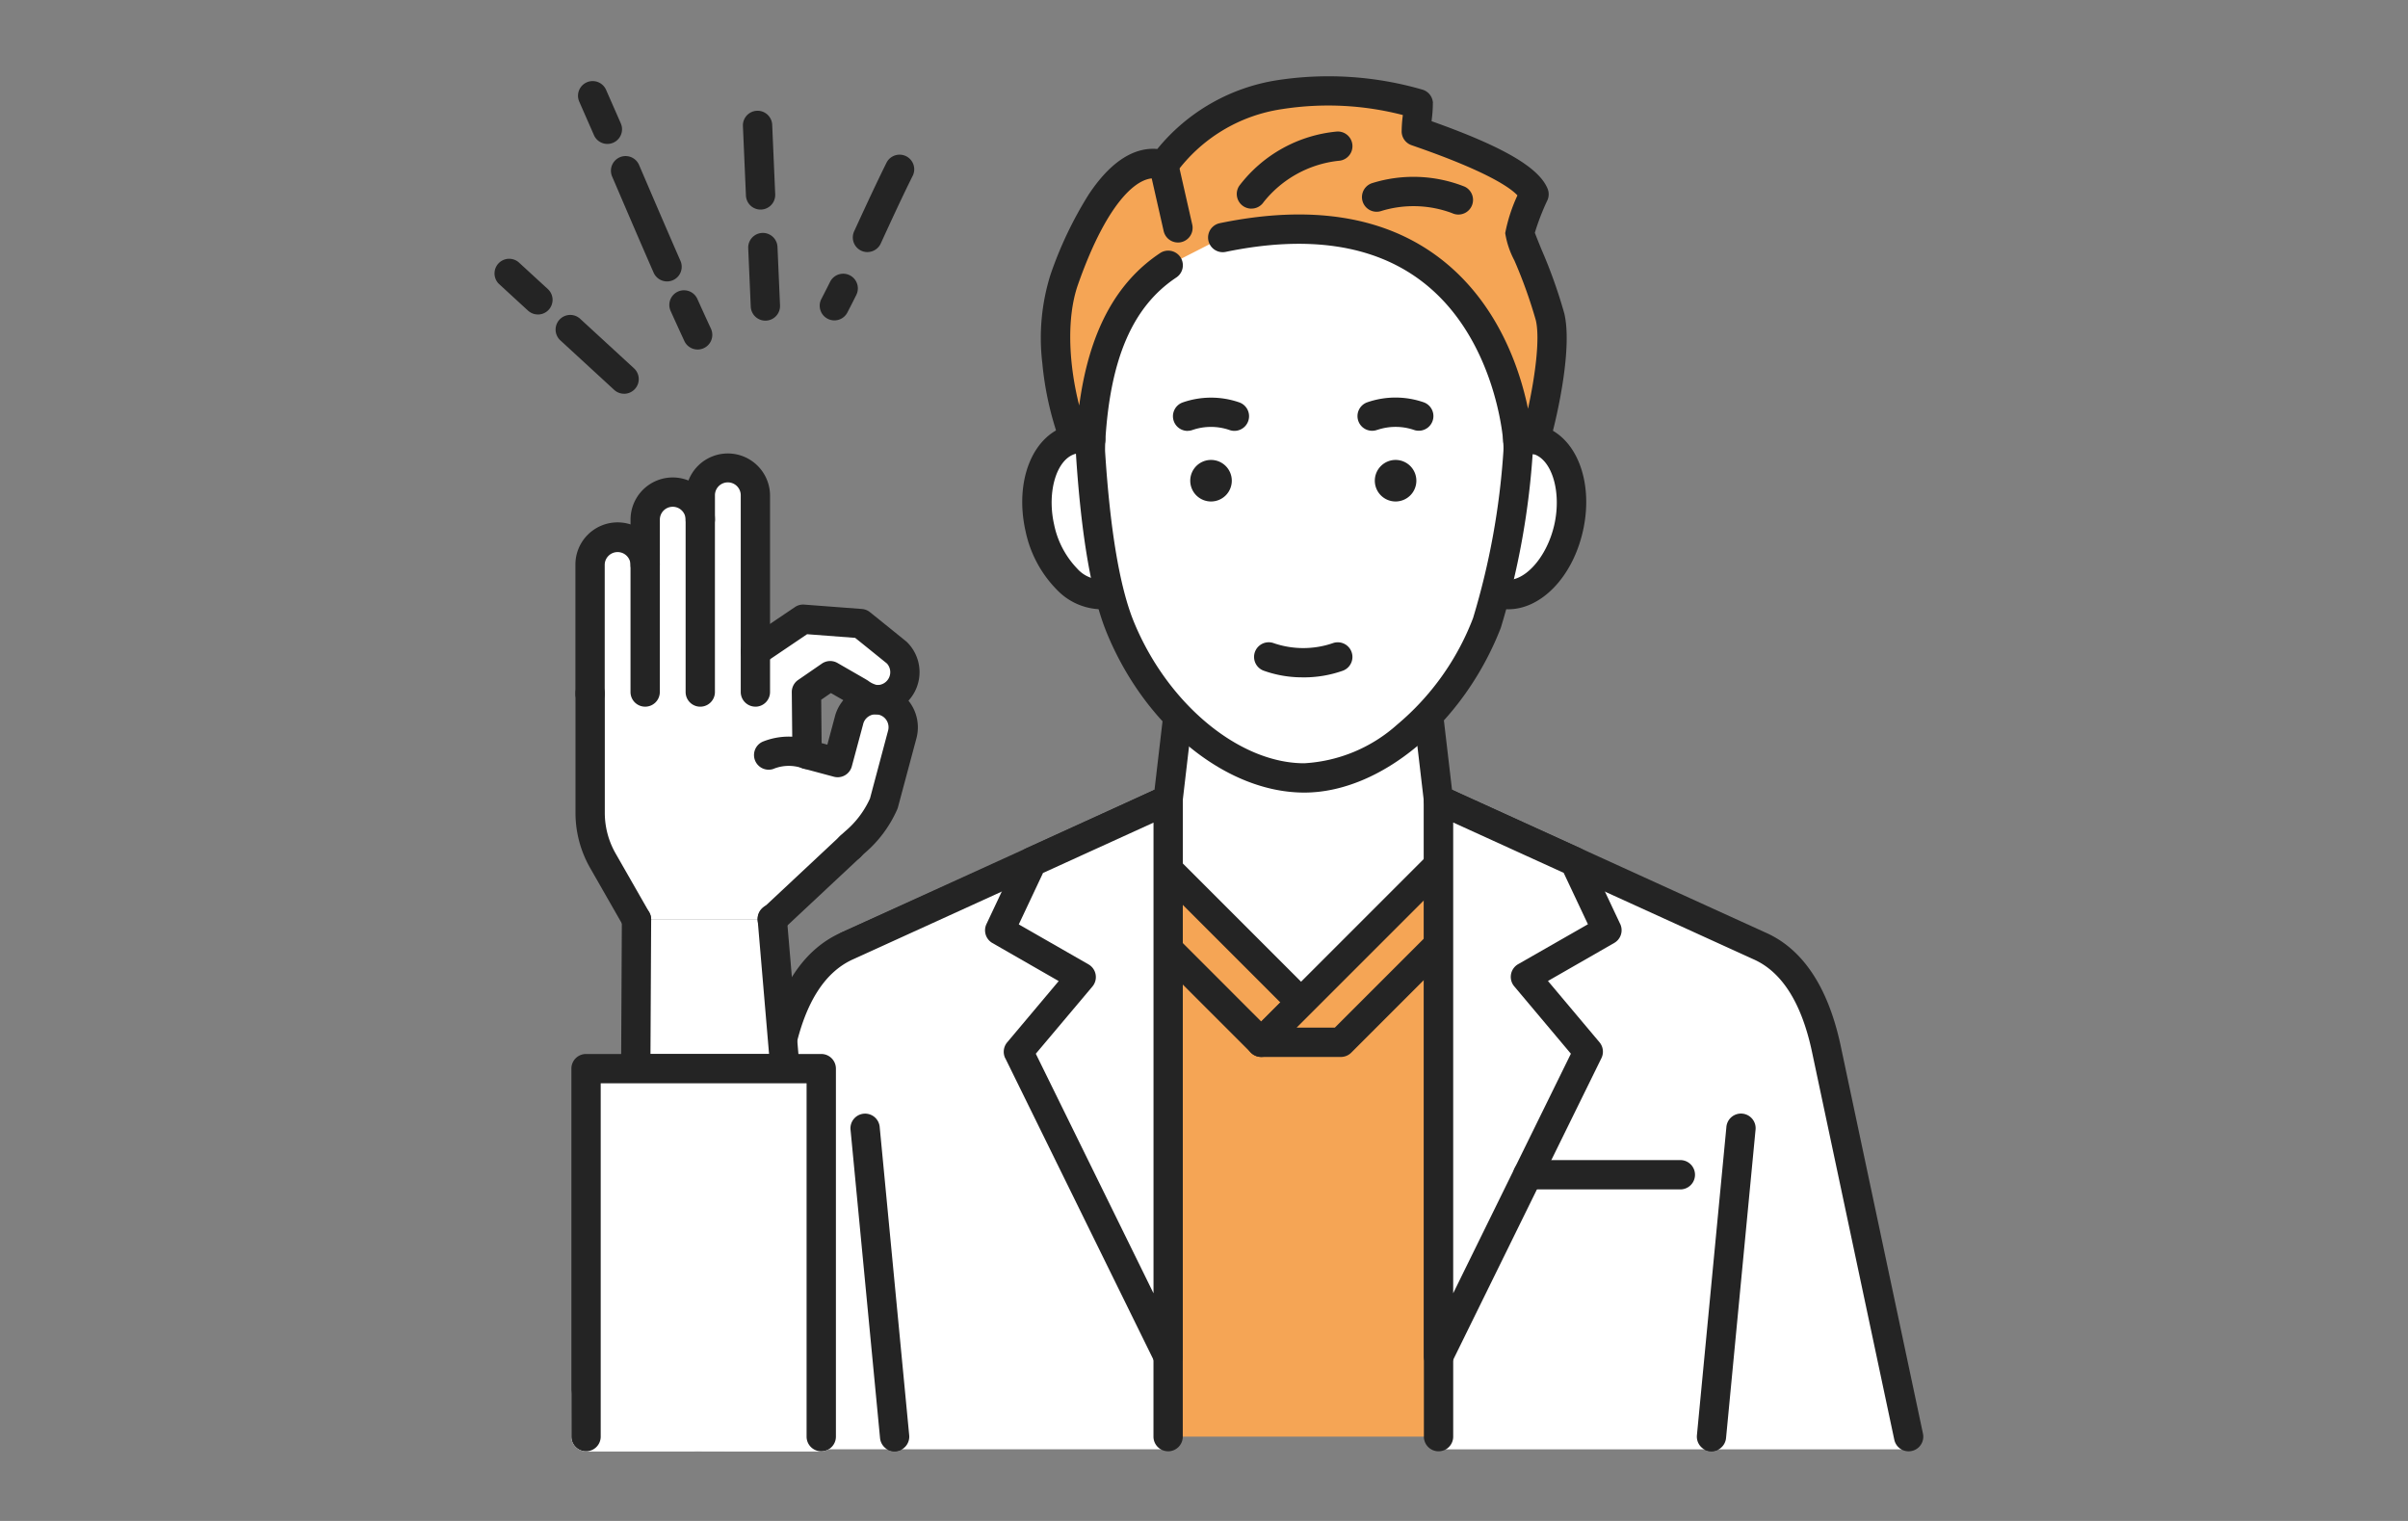 <svg xmlns="http://www.w3.org/2000/svg" xmlns:xlink="http://www.w3.org/1999/xlink" width="190" height="120" viewBox="0 0 190 120">
  <rect x="0" y="0" width="190" height="120" fill="#808080" stroke="none"/>
  <defs>
    <clipPath id="clip-path">
      <rect id="長方形_8916" data-name="長方形 8916" width="190" height="120" fill="#fff" stroke="#707070" stroke-width="1"/>
    </clipPath>
    <clipPath id="clip-path-2">
      <rect id="長方形_8922" data-name="長方形 8922" width="112.754" height="108.506" fill="none"/>
    </clipPath>
  </defs>
  <g id="contents03_img01" transform="translate(11)">
    <g id="マスクグループ_41" data-name="マスクグループ 41" transform="translate(-11)" clip-path="url(#clip-path)">
      <g id="グループ_18586" data-name="グループ 18586" transform="translate(39 6)">
        <g id="グループ_18585" data-name="グループ 18585" clip-path="url(#clip-path-2)">
          <path id="パス_109351" data-name="パス 109351" d="M226.8,225.433l-10.016-4.911-.93-7.933H196.381l-.927,7.933-10.366,4.911c12.207,30.809,29.918,30.692,41.711,0" transform="translate(-142.285 -163.425)" fill="#fff"/>
          <path id="パス_109352" data-name="パス 109352" d="M202.232,245.809h.063c4.085-.021,8.04-2.1,11.755-6.178,3.685-4.045,7.044-9.975,9.984-17.627a1.157,1.157,0,0,0-.57-1.453l-9.451-4.634-.856-7.307a1.156,1.156,0,0,0-1.148-1.022H192.537a1.156,1.156,0,0,0-1.149,1.022l-.853,7.3-9.787,4.637a1.156,1.156,0,0,0-.58,1.471c3.05,7.7,6.5,13.65,10.253,17.692s7.732,6.1,11.81,6.1M192.1,217.723a1.157,1.157,0,0,0,.654-.911l.808-6.911H210.98l.81,6.911a1.156,1.156,0,0,0,.639.9l9.062,4.443c-5.454,13.735-12.254,21.3-19.207,21.336h-.05c-6.969,0-13.875-7.56-19.51-21.328Z" transform="translate(-138.441 -159.582)" fill="#242424"/>
          <path id="パス_109353" data-name="パス 109353" d="M348.478,130.733c.763-3.362-.408-6.493-2.614-6.994a2.832,2.832,0,0,0-1.395.041L343.037,135.9c.02.007.041.012.063.017,2.207.5,4.614-1.819,5.378-5.181" transform="translate(-263.707 -95.071)" fill="#fff"/>
          <path id="パス_109354" data-name="パス 109354" d="M339.522,130.945a1.156,1.156,0,0,0-.7,2.205,1.731,1.731,0,0,0,.172.048,3.949,3.949,0,0,0,.875.1c2.578,0,5.06-2.515,5.887-6.151.918-4.045-.614-7.725-3.485-8.377a3.975,3.975,0,0,0-1.958.053,1.156,1.156,0,1,0,.614,2.23,1.688,1.688,0,0,1,.831-.028c1.528.347,2.342,2.969,1.743,5.61s-2.456,4.644-3.984,4.312m.034.011h0" transform="translate(-259.862 -91.227)" fill="#242424"/>
          <path id="パス_109355" data-name="パス 109355" d="M190.757,135.914c.046-.01.09-.022.134-.036l-1.5-12.1a2.832,2.832,0,0,0-1.395-.041c-2.207.5-3.377,3.632-2.614,6.994s3.17,5.682,5.377,5.181" transform="translate(-142.33 -95.071)" fill="#fff"/>
          <path id="パス_109356" data-name="パス 109356" d="M184.395,121.023a1.689,1.689,0,0,1,.831.028,1.156,1.156,0,1,0,.614-2.23,3.979,3.979,0,0,0-1.958-.054c-2.872.652-4.4,4.332-3.486,8.377a9.288,9.288,0,0,0,2.472,4.616,4.957,4.957,0,0,0,3.41,1.536,3.936,3.936,0,0,0,.872-.1c.077-.017.15-.037.224-.059a1.156,1.156,0,1,0-.679-2.211c-.015,0-.029.009-.051.013a2.55,2.55,0,0,1-2.171-.847,7.062,7.062,0,0,1-1.822-3.462c-.6-2.642.215-5.263,1.744-5.611" transform="translate(-138.474 -91.227)" fill="#242424"/>
          <path id="パス_109357" data-name="パス 109357" d="M217.619,40.227c-17.9,0-14.8,19.4-14.8,19.4s-.037.69-.015,1.033c.361,5.645,1.081,10.668,2.346,13.752C208.136,81.7,214.3,86.3,219.667,86.3c5.2,0,11.484-4.722,14.417-12.235a59.81,59.81,0,0,0,2.449-13.41,8.969,8.969,0,0,0-.014-1.023c0-.037,0-.073,0-.11.393-10.264-.995-19.3-18.9-19.3" transform="translate(-155.756 -30.924)" fill="#fff"/>
          <path id="パス_109358" data-name="パス 109358" d="M229.9,40.178c-3.207-3.332-8.487-4.951-16.142-4.951-5.35,0-9.473,1.655-12.257,4.918-4.918,5.766-3.875,14.5-3.706,15.693-.022.387-.017.928-.009,1.047.412,6.44,1.23,11.19,2.43,14.117,3.044,7.426,9.454,12.611,15.589,12.611,6.043,0,12.56-5.455,15.494-12.971.012-.032.024-.065.033-.1a61.255,61.255,0,0,0,2.49-13.629,6.284,6.284,0,0,0,0-.885c0-.09-.009-.18-.011-.27,0-.008,0-.015,0-.023v-.053c.216-5.723-.112-11.559-3.911-15.506m1.6,15.553,0,.087c0,.108.008.216.013.323a4.44,4.44,0,0,1,0,.568,58.557,58.557,0,0,1-2.393,13.141,20.54,20.54,0,0,1-6,8.413A12,12,0,0,1,215.8,81.3c-5.139,0-10.8-4.7-13.45-11.176-1.1-2.694-1.865-7.2-2.261-13.387-.014-.221.006-.747.015-.877a1.182,1.182,0,0,0-.011-.263c-.014-.086-1.313-8.715,3.17-13.961,2.324-2.719,5.853-4.1,10.49-4.1,6.993,0,11.728,1.388,14.476,4.243,3.029,3.147,3.5,7.814,3.265,13.853,0,.032,0,.065,0,.1" transform="translate(-151.891 -27.08)" fill="#242424"/>
          <path id="パス_109359" data-name="パス 109359" d="M232.715,112.322a1.158,1.158,0,0,0,.4-.072,4.489,4.489,0,0,1,2.885,0,1.156,1.156,0,0,0,.816-2.164,6.808,6.808,0,0,0-4.5,0,1.156,1.156,0,0,0,.4,2.241" transform="translate(-178.009 -84.33)" fill="#242424"/>
          <path id="パス_109360" data-name="パス 109360" d="M296.08,112.249a4.489,4.489,0,0,1,2.885,0,1.156,1.156,0,0,0,.8-2.169,6.808,6.808,0,0,0-4.5,0,1.156,1.156,0,0,0,.816,2.164" transform="translate(-226.406 -84.331)" fill="#242424"/>
          <path id="パス_109361" data-name="パス 109361" d="M263.12,195.952a9.226,9.226,0,0,0,3.132-.525,1.156,1.156,0,0,0-.8-2.171,7.188,7.188,0,0,1-4.644,0,1.156,1.156,0,1,0-.809,2.166,9.032,9.032,0,0,0,3.117.528" transform="translate(-199.297 -148.509)" fill="#242424"/>
          <path id="パス_109362" data-name="パス 109362" d="M240.74,132.6a1.639,1.639,0,1,0-1.639,1.639,1.639,1.639,0,0,0,1.639-1.639" transform="translate(-182.547 -100.673)" fill="#242424"/>
          <path id="パス_109363" data-name="パス 109363" d="M303.7,132.6a1.639,1.639,0,1,0-1.639,1.639A1.639,1.639,0,0,0,303.7,132.6" transform="translate(-230.944 -100.673)" fill="#242424"/>
          <path id="パス_109364" data-name="パス 109364" d="M220.168,6.031A25.805,25.805,0,0,0,209.2,5.322a13.854,13.854,0,0,0-9.119,5.56c-3.813-1.221-6.831,6.133-7.854,9.046-1.352,3.851-.438,9.239.746,12.376l1.343.245c.442-7.317,2.658-11.467,6.117-13.765l4.3-2.193c22.025-4.564,23.282,15.968,23.282,15.968l1.395-.043c.666-2.335,1.712-7.309,1.15-9.669s-2.383-6.212-2.383-6.606a16.271,16.271,0,0,1,1.125-3.065c-.877-2.166-8.033-4.513-9.3-4.966-.018-.412.177-1.766.157-2.179" transform="translate(-147.258 -3.85)" fill="#f5a555"/>
          <path id="パス_109365" data-name="パス 109365" d="M217.482,2.126a1.156,1.156,0,0,0-.868-1.065A26.621,26.621,0,0,0,205.155.334a15.21,15.21,0,0,0-9.421,5.421c-1.464-.129-3.4.545-5.428,3.611a30.5,30.5,0,0,0-3.008,6.328,16.678,16.678,0,0,0-.638,6.947,24.985,24.985,0,0,0,1.393,6.22,1.156,1.156,0,0,0,.875.729l1.343.244a1.156,1.156,0,0,0,1.361-1.068c.393-6.5,2.173-10.594,5.6-12.871a1.156,1.156,0,1,0-1.279-1.926c-3.514,2.334-5.614,6.281-6.38,12.022-.773-3.018-1.063-6.776-.1-9.531,2.419-6.887,4.965-8.79,6.41-8.328a1.156,1.156,0,0,0,1.316-.462A12.628,12.628,0,0,1,205.57,2.61a23.521,23.521,0,0,1,9.536.465c0,.031-.006.062-.009.091a10.206,10.206,0,0,0-.083,1.245,1.156,1.156,0,0,0,.764,1.038l.391.137c5.615,1.96,7.409,3.217,7.981,3.829a12.855,12.855,0,0,0-.966,2.976,6.883,6.883,0,0,0,.726,2.162,37.954,37.954,0,0,1,1.689,4.711c.349,1.466-.066,4.479-.615,6.986-.626-3.053-2.34-8.35-6.953-11.876-4.347-3.322-10.191-4.253-17.37-2.765a1.156,1.156,0,1,0,.469,2.264c6.484-1.343,11.693-.561,15.481,2.327,5.827,4.441,6.407,12.5,6.412,12.58a1.156,1.156,0,0,0,1.154,1.086h.036l1.395-.043a1.156,1.156,0,0,0,1.076-.839c.679-2.384,1.8-7.594,1.163-10.253a39.457,39.457,0,0,0-1.8-5.049c-.2-.492-.422-1.036-.524-1.321a18.725,18.725,0,0,1,.953-2.482,1.156,1.156,0,0,0,.055-.985c-.679-1.676-3.509-3.327-9.155-5.331.006-.058.011-.114.016-.166a10.085,10.085,0,0,0,.084-1.27" transform="translate(-143.418 0)" fill="#242424"/>
          <path id="パス_109366" data-name="パス 109366" d="M225.7,32.665a1.157,1.157,0,0,0,1.129-1.413l-1.122-4.945a1.156,1.156,0,1,0-2.255.512l1.122,4.945a1.157,1.157,0,0,0,1.127.9" transform="translate(-171.756 -19.531)" fill="#242424"/>
          <path id="パス_109367" data-name="パス 109367" d="M254.494,25.006a1.155,1.155,0,0,0,.964-.516,8.763,8.763,0,0,1,5.907-3.256,1.156,1.156,0,1,0-.112-2.31,10.946,10.946,0,0,0-7.72,4.285,1.157,1.157,0,0,0,.962,1.8" transform="translate(-194.752 -14.547)" fill="#242424"/>
          <path id="パス_109368" data-name="パス 109368" d="M297.565,37.1a8.687,8.687,0,0,1,5.6.162,1.156,1.156,0,1,0,1-2.086,10.938,10.938,0,0,0-7.3-.281,1.156,1.156,0,0,0,.7,2.206" transform="translate(-227.594 -26.448)" fill="#242424"/>
          <path id="パス_109369" data-name="パス 109369" d="M188.828,305.793l3.453-38.745-19.246-8.7-16.611,15.486-15.941-15.7-19.761,8.907.007.077,3.663,38.668Z" transform="translate(-92.804 -198.444)" fill="#f5a555"/>
          <path id="パス_109370" data-name="パス 109370" d="M184.881,303.1a1.155,1.155,0,0,0,1.254-1.049l3.453-38.745a1.156,1.156,0,0,0-.676-1.156l-19.246-8.7a1.157,1.157,0,0,0-1.265.208l-15.8,14.73L137.45,253.474a1.157,1.157,0,0,0-1.286-.23L116.4,262.15a1.156,1.156,0,0,0-.676,1.163l3.67,38.745a1.156,1.156,0,0,0,1.15,1.047c.036,0,.073,0,.11-.005a1.156,1.156,0,0,0,1.042-1.26l-3.592-37.922,18.285-8.241,15.376,15.139a1.156,1.156,0,0,0,1.6.022l16.048-14.961,17.8,8.042-3.38,37.927a1.157,1.157,0,0,0,1.049,1.254" transform="translate(-88.96 -194.601)" fill="#242424"/>
          <path id="パス_109371" data-name="パス 109371" d="M212.5,269.952l1.179-1.179-14.222-14.225-4.306,1.98.039.039,15.346,15.349Z" transform="translate(-150.019 -195.682)" fill="#f5a555"/>
          <path id="パス_109372" data-name="パス 109372" d="M206.69,269.228a1.157,1.157,0,0,0,.818-.339l3.143-3.143a1.156,1.156,0,0,0,0-1.635l-14.222-14.225a1.155,1.155,0,0,0-1.3-.233l-4.306,1.98a1.156,1.156,0,0,0-.333,1.869l15.384,15.387a1.157,1.157,0,0,0,.818.339M195.362,252.09,208.2,264.928l-1.508,1.507L193.3,253.04Z" transform="translate(-146.175 -191.837)" fill="#242424"/>
          <path id="パス_109373" data-name="パス 109373" d="M283.387,256.244l-4.267-2.017-14.3,14.3-1.179,1.179-1.963,1.963h6.286L283.336,256.3Z" transform="translate(-201.163 -195.435)" fill="#f5a555"/>
          <path id="パス_109374" data-name="パス 109374" d="M257.835,268.983h6.286a1.157,1.157,0,0,0,.818-.339l15.371-15.373.051-.051a1.156,1.156,0,0,0-.323-1.864l-4.267-2.017a1.157,1.157,0,0,0-1.312.228l-17.441,17.441a1.156,1.156,0,0,0,.818,1.974m17.683-17.2,2.046.967L263.642,266.67h-3.015Z" transform="translate(-197.32 -191.592)" fill="#242424"/>
          <path id="パス_109375" data-name="パス 109375" d="M106.617,246.894,81.352,258.4c-3.06,1.321-4.572,4.625-5.314,8.059l-6.512,30.686h37.091Z" transform="translate(-53.448 -188.798)" fill="#fff"/>
          <path id="パス_109376" data-name="パス 109376" d="M102.772,294.458a1.156,1.156,0,0,0,1.156-1.156V243.049A1.156,1.156,0,0,0,102.293,242L77.049,253.5c-2.976,1.285-4.99,4.272-5.987,8.881L64.55,293.062a1.156,1.156,0,1,0,2.262.48l6.51-30.682c.83-3.834,2.392-6.27,4.664-7.252l23.63-10.763V293.3a1.156,1.156,0,0,0,1.156,1.156" transform="translate(-49.603 -185.953)" fill="#242424"/>
          <path id="パス_109377" data-name="パス 109377" d="M352.758,266.46c-.743-3.434-2.254-6.738-5.314-8.059l-25.265-11.508v50.253H359.27Z" transform="translate(-247.672 -188.797)" fill="#fff"/>
          <path id="パス_109378" data-name="パス 109378" d="M319.492,293.3V244.846l23.65,10.772c2.251.972,3.813,3.409,4.642,7.238l6.512,30.686a1.156,1.156,0,1,0,2.262-.48l-6.512-30.691c-1-4.6-3.01-7.591-5.965-8.867L318.815,242a1.156,1.156,0,0,0-1.636,1.052V293.3a1.156,1.156,0,0,0,2.313,0" transform="translate(-243.829 -185.952)" fill="#242424"/>
          <path id="パス_109379" data-name="パス 109379" d="M125.019,380.755c.037,0,.074,0,.111-.005a1.157,1.157,0,0,0,1.041-1.262L123.846,355.2a1.156,1.156,0,1,0-2.3.22l2.325,24.293a1.156,1.156,0,0,0,1.15,1.046" transform="translate(-93.432 -272.249)" fill="#242424"/>
          <path id="パス_109380" data-name="パス 109380" d="M411.448,380.754a1.156,1.156,0,0,0,1.15-1.046l2.325-24.293a1.156,1.156,0,1,0-2.3-.22L410.3,379.487a1.157,1.157,0,0,0,1.041,1.262c.037,0,.074.005.111.005" transform="translate(-315.407 -272.249)" fill="#242424"/>
          <path id="パス_109381" data-name="パス 109381" d="M185.743,290.809V246.893L175,251.785l-2.548,5.407,6.43,3.684-4.957,5.894Z" transform="translate(-132.574 -189.797)" fill="#fff"/>
          <path id="パス_109382" data-name="パス 109382" d="M169.047,263.436l11.814,24.039a1.156,1.156,0,0,0,2.194-.51V243.049A1.156,1.156,0,0,0,181.42,242l-10.739,4.892a1.157,1.157,0,0,0-.567.559l-2.548,5.407a1.156,1.156,0,0,0,.471,1.5l5.229,3-4.066,4.835a1.156,1.156,0,0,0-.153,1.254m6.879-5.66a1.157,1.157,0,0,0-.31-1.748l-5.5-3.153,1.912-4.058,8.718-3.971V281.99l-9.287-18.9Z" transform="translate(-128.73 -185.953)" fill="#242424"/>
          <path id="パス_109383" data-name="パス 109383" d="M332.918,251.785l-10.739-4.892v43.915l11.814-24.039-4.957-5.894,6.43-3.684Z" transform="translate(-247.672 -189.797)" fill="#fff"/>
          <path id="パス_109384" data-name="パス 109384" d="M332.669,252.854l-2.548-5.407a1.155,1.155,0,0,0-.567-.559L318.815,242a1.156,1.156,0,0,0-1.636,1.052v43.915a1.156,1.156,0,0,0,2.194.51l11.814-24.039a1.156,1.156,0,0,0-.153-1.254l-4.066-4.835,5.229-3a1.157,1.157,0,0,0,.471-1.5m-8.051,3.174a1.156,1.156,0,0,0-.31,1.748l4.471,5.317-9.287,18.9V244.846l8.718,3.971,1.913,4.058Z" transform="translate(-243.829 -185.952)" fill="#242424"/>
          <path id="パス_109385" data-name="パス 109385" d="M360.819,372.154a1.156,1.156,0,1,0,0-2.313H348.781a1.156,1.156,0,1,0,0,2.313Z" transform="translate(-267.234 -284.312)" fill="#242424"/>
          <path id="パス_109386" data-name="パス 109386" d="M123.472,34.343a1.156,1.156,0,0,0,1.05-.672l.275-.6c.729-1.58,1.483-3.214,2.27-4.789A1.156,1.156,0,0,0,125,27.252c-.8,1.607-1.564,3.258-2.3,4.854l-.275.6a1.157,1.157,0,0,0,1.049,1.641" transform="translate(-94.029 -20.457)" fill="#242424"/>
          <path id="パス_109387" data-name="パス 109387" d="M112.192,71.127a1.156,1.156,0,0,0,1.026-.622q.361-.691.707-1.39a1.156,1.156,0,1,0-2.071-1.029q-.337.678-.687,1.349a1.157,1.157,0,0,0,1.024,1.691" transform="translate(-85.358 -51.848)" fill="#242424"/>
          <path id="パス_109388" data-name="パス 109388" d="M86.243,19.637h.051a1.156,1.156,0,0,0,1.1-1.205l-.238-5.484a1.156,1.156,0,0,0-2.31.1l.238,5.484a1.156,1.156,0,0,0,1.154,1.106" transform="translate(-65.227 -9.103)" fill="#242424"/>
          <path id="パス_109389" data-name="パス 109389" d="M88.013,60.435h.051a1.156,1.156,0,0,0,1.1-1.205l-.2-4.61a1.156,1.156,0,1,0-2.31.1l.2,4.61a1.156,1.156,0,0,0,1.154,1.106" transform="translate(-66.617 -41.137)" fill="#242424"/>
          <path id="パス_109390" data-name="パス 109390" d="M30.871,6.638a1.157,1.157,0,0,0,1.058-1.621L30.762,2.36a1.156,1.156,0,0,0-2.117.929l1.166,2.657a1.157,1.157,0,0,0,1.059.692" transform="translate(-21.945 -1.282)" fill="#242424"/>
          <path id="パス_109391" data-name="パス 109391" d="M43.173,36.505a1.156,1.156,0,0,0,2.118-.929c-.916-2.088-1.831-4.221-2.716-6.283l-.552-1.286a1.156,1.156,0,0,0-2.125.913l.552,1.285c.887,2.066,1.8,4.2,2.723,6.3" transform="translate(-30.599 -20.993)" fill="#242424"/>
          <path id="パス_109392" data-name="パス 109392" d="M61.964,77.761a1.157,1.157,0,0,0,1.048-1.643q-.543-1.171-1.072-2.349a1.156,1.156,0,1,0-2.109.95q.535,1.188,1.083,2.372a1.156,1.156,0,0,0,1.05.67" transform="translate(-45.916 -56.185)" fill="#242424"/>
          <path id="パス_109393" data-name="パス 109393" d="M3.442,66.674a1.156,1.156,0,0,0,.783-2.008l-2.286-2.1a1.156,1.156,0,0,0-1.566,1.7l2.286,2.1a1.153,1.153,0,0,0,.782.305" transform="translate(0 -47.861)" fill="#242424"/>
          <path id="パス_109394" data-name="パス 109394" d="M26.234,87.634a1.156,1.156,0,0,0,.783-2.007L22.74,81.694a1.156,1.156,0,0,0-1.565,1.7l4.277,3.933a1.153,1.153,0,0,0,.782.305" transform="translate(-15.991 -62.567)" fill="#242424"/>
          <path id="パス_109395" data-name="パス 109395" d="M31.43,444.622l-.119,4.526H49.87l-.117-4.129Z" transform="translate(-24.07 -341.799)" fill="#fff"/>
          <path id="パス_109396" data-name="パス 109396" d="M46.026,446.461a1.156,1.156,0,0,0,1.156-1.189l-.117-4.129a1.156,1.156,0,0,0-1.131-1.123l-18.322-.4a1.157,1.157,0,0,0-1.181,1.126l-.119,4.526a1.156,1.156,0,0,0,1.156,1.187Zm-17.314-4.5,16.072.349.052,1.84H28.655Z" transform="translate(-20.227 -337.956)" fill="#fff"/>
          <path id="パス_109397" data-name="パス 109397" d="M45.1,134.408a2.175,2.175,0,0,0-3.712,1.538v1.889a2.173,2.173,0,1,0-4.345,0v3.545a2.174,2.174,0,0,0-4.348,0v10.055c0,.037,0,.074,0,.109v9.421a7.6,7.6,0,0,0,1,3.774l2.657,4.646H47.075l6.14-5.744a9.5,9.5,0,0,0,2.659-3.413l.7-2.625.056-.213.1-.372.6-2.241a2.174,2.174,0,0,0-.823-2.322,2.279,2.279,0,0,0-.712-.34,2.181,2.181,0,0,0-.483-.072,2.1,2.1,0,0,0-.3.009,2.171,2.171,0,0,0-1.882,1.593v.007l-.9,3.351-2.421-.65-.049-4.919,1.873-1.29,2.188,1.26a3.039,3.039,0,0,0,1.487.636,2.173,2.173,0,0,0,1.586-3.709s-2.752-2.227-2.849-2.3l-4.547-.345-3.765,2.544V135.946a2.171,2.171,0,0,0-.636-1.538" transform="translate(-25.138 -102.836)" fill="#fff"/>
          <path id="パス_109398" data-name="パス 109398" d="M48.53,287.772v11.765H60.246l-1-11.765Z" transform="translate(-37.307 -221.223)" fill="#fff"/>
          <path id="パス_109399" data-name="パス 109399" d="M44.493,282.771a1.148,1.148,0,0,0-1.162,1.151l-.06,11.765a1.156,1.156,0,0,0,1.156,1.162H56.2a1.157,1.157,0,0,0,1.152-1.254l-1-11.765a1.156,1.156,0,1,0-2.3.2l.894,10.51H45.589l.054-10.6a1.156,1.156,0,0,0-1.15-1.162" transform="translate(-33.264 -217.378)" fill="#242424"/>
          <path id="パス_109400" data-name="パス 109400" d="M70.794,148.748a1.156,1.156,0,0,0,1.156-1.156V132.1a3.33,3.33,0,1,0-6.66,0v1.889a1.156,1.156,0,1,0,2.313,0V132.1a1.018,1.018,0,1,1,2.035,0v15.489a1.156,1.156,0,0,0,1.156,1.156" transform="translate(-50.191 -98.992)" fill="#242424"/>
          <path id="パス_109401" data-name="パス 109401" d="M52,155.029a1.156,1.156,0,0,0,1.156-1.156v-13.6a3.329,3.329,0,1,0-6.658,0v3.545a1.156,1.156,0,0,0,2.313,0v-3.545a1.016,1.016,0,1,1,2.033,0v13.6A1.156,1.156,0,0,0,52,155.029" transform="translate(-35.746 -105.273)" fill="#242424"/>
          <path id="パス_109402" data-name="パス 109402" d="M97.547,216.724a7.345,7.345,0,0,1-1.965,2.594c-.155.14-.3.272-.434.409a1.156,1.156,0,1,0,1.663,1.607c.076-.079.189-.18.319-.3a9.647,9.647,0,0,0,2.562-3.442,1.15,1.15,0,0,0,.063-.178l1.459-5.449a3.349,3.349,0,0,0-1.267-3.563,3.42,3.42,0,0,0-1.073-.512l-.023-.006a3.29,3.29,0,0,0-.72-.107,3.331,3.331,0,0,0-3.347,2.456c-.006.02-.01.041-.015.062l-.586,2.182-1.3-.35a5.492,5.492,0,0,0-3.813.12A1.156,1.156,0,0,0,89.9,214.4a3.217,3.217,0,0,1,2.376-.042l2.421.65a1.156,1.156,0,0,0,1.416-.817l.9-3.351c0-.014.007-.028.01-.042a1.017,1.017,0,0,1,1.018-.712,1.007,1.007,0,0,1,.217.032,1.114,1.114,0,0,1,.334.159,1.021,1.021,0,0,1,.385,1.087Z" transform="translate(-67.902 -159.725)" fill="#242424"/>
          <path id="パス_109403" data-name="パス 109403" d="M28.866,205.633a1.156,1.156,0,0,0-1.156,1.156v9.419a8.776,8.776,0,0,0,1.154,4.348l2.657,4.646a1.156,1.156,0,0,0,2.008-1.148l-2.657-4.646a6.461,6.461,0,0,1-.849-3.2v-9.419a1.156,1.156,0,0,0-1.156-1.156" transform="translate(-21.302 -158.079)" fill="#242424"/>
          <path id="パス_109404" data-name="パス 109404" d="M91.806,265.678l6.14-5.744a1.156,1.156,0,0,0-1.58-1.689l-6.14,5.744a1.156,1.156,0,1,0,1.58,1.689" transform="translate(-69.079 -198.284)" fill="#242424"/>
          <path id="パス_109405" data-name="パス 109405" d="M33.2,166.821a1.156,1.156,0,0,0,1.156-1.156V155.61a3.33,3.33,0,0,0-6.66,0v10.055c0,.054,0,.107,0,.158a1.156,1.156,0,0,0,2.312-.049c0-.027,0-.043,0-.069V155.61a1.018,1.018,0,0,1,2.035,0v10.055a1.156,1.156,0,0,0,1.156,1.156" transform="translate(-21.294 -117.066)" fill="#242424"/>
          <path id="パス_109406" data-name="パス 109406" d="M92.743,188.177l.176.108a3.57,3.57,0,0,0,1.873.689,3.33,3.33,0,0,0,2.432-5.683,1.209,1.209,0,0,0-.09-.081c-2.779-2.249-2.87-2.314-2.9-2.338a1.156,1.156,0,0,0-.585-.212l-4.546-.345a1.153,1.153,0,0,0-.735.195L84.6,183.054a1.156,1.156,0,1,0,1.295,1.916l3.431-2.319,3.791.288c.519.416,1.7,1.369,2.507,2.023a1.017,1.017,0,0,1-.774,1.7,1.825,1.825,0,0,1-.715-.345l-.2-.123-.023-.013-2.188-1.26a1.155,1.155,0,0,0-1.233.05l-1.873,1.29a1.156,1.156,0,0,0-.5.964l.049,4.919a1.156,1.156,0,0,0,1.156,1.145h.012a1.156,1.156,0,0,0,1.145-1.168l-.042-4.3.766-.528Z" transform="translate(-64.643 -138.613)" fill="#242424"/>
          <rect id="長方形_8920" data-name="長方形 8920" width="18.558" height="3.301" transform="translate(7.241 104.048)" fill="#fff"/>
          <path id="パス_109407" data-name="パス 109407" d="M46.026,450.533a1.156,1.156,0,0,0,1.156-1.156v-3.3a1.156,1.156,0,0,0-1.156-1.156H27.467a1.156,1.156,0,0,0-1.156,1.156v3.3a1.156,1.156,0,0,0,1.156,1.156Zm-17.4-3.3H44.869v.988H28.624Z" transform="translate(-20.226 -342.028)" fill="#fff"/>
          <rect id="長方形_8921" data-name="長方形 8921" width="18.558" height="29.034" transform="translate(7.241 78.314)" fill="#fff"/>
          <path id="パス_109408" data-name="パス 109408" d="M46.026,364.992a1.156,1.156,0,0,0,1.156-1.156V334.8a1.156,1.156,0,0,0-1.156-1.156H27.467a1.156,1.156,0,0,0-1.156,1.156v29.034a1.156,1.156,0,0,0,2.313,0V335.958H44.869v27.878a1.156,1.156,0,0,0,1.156,1.156" transform="translate(-20.226 -256.487)" fill="#242424"/>
        </g>
      </g>
    </g>
  </g>
</svg>
